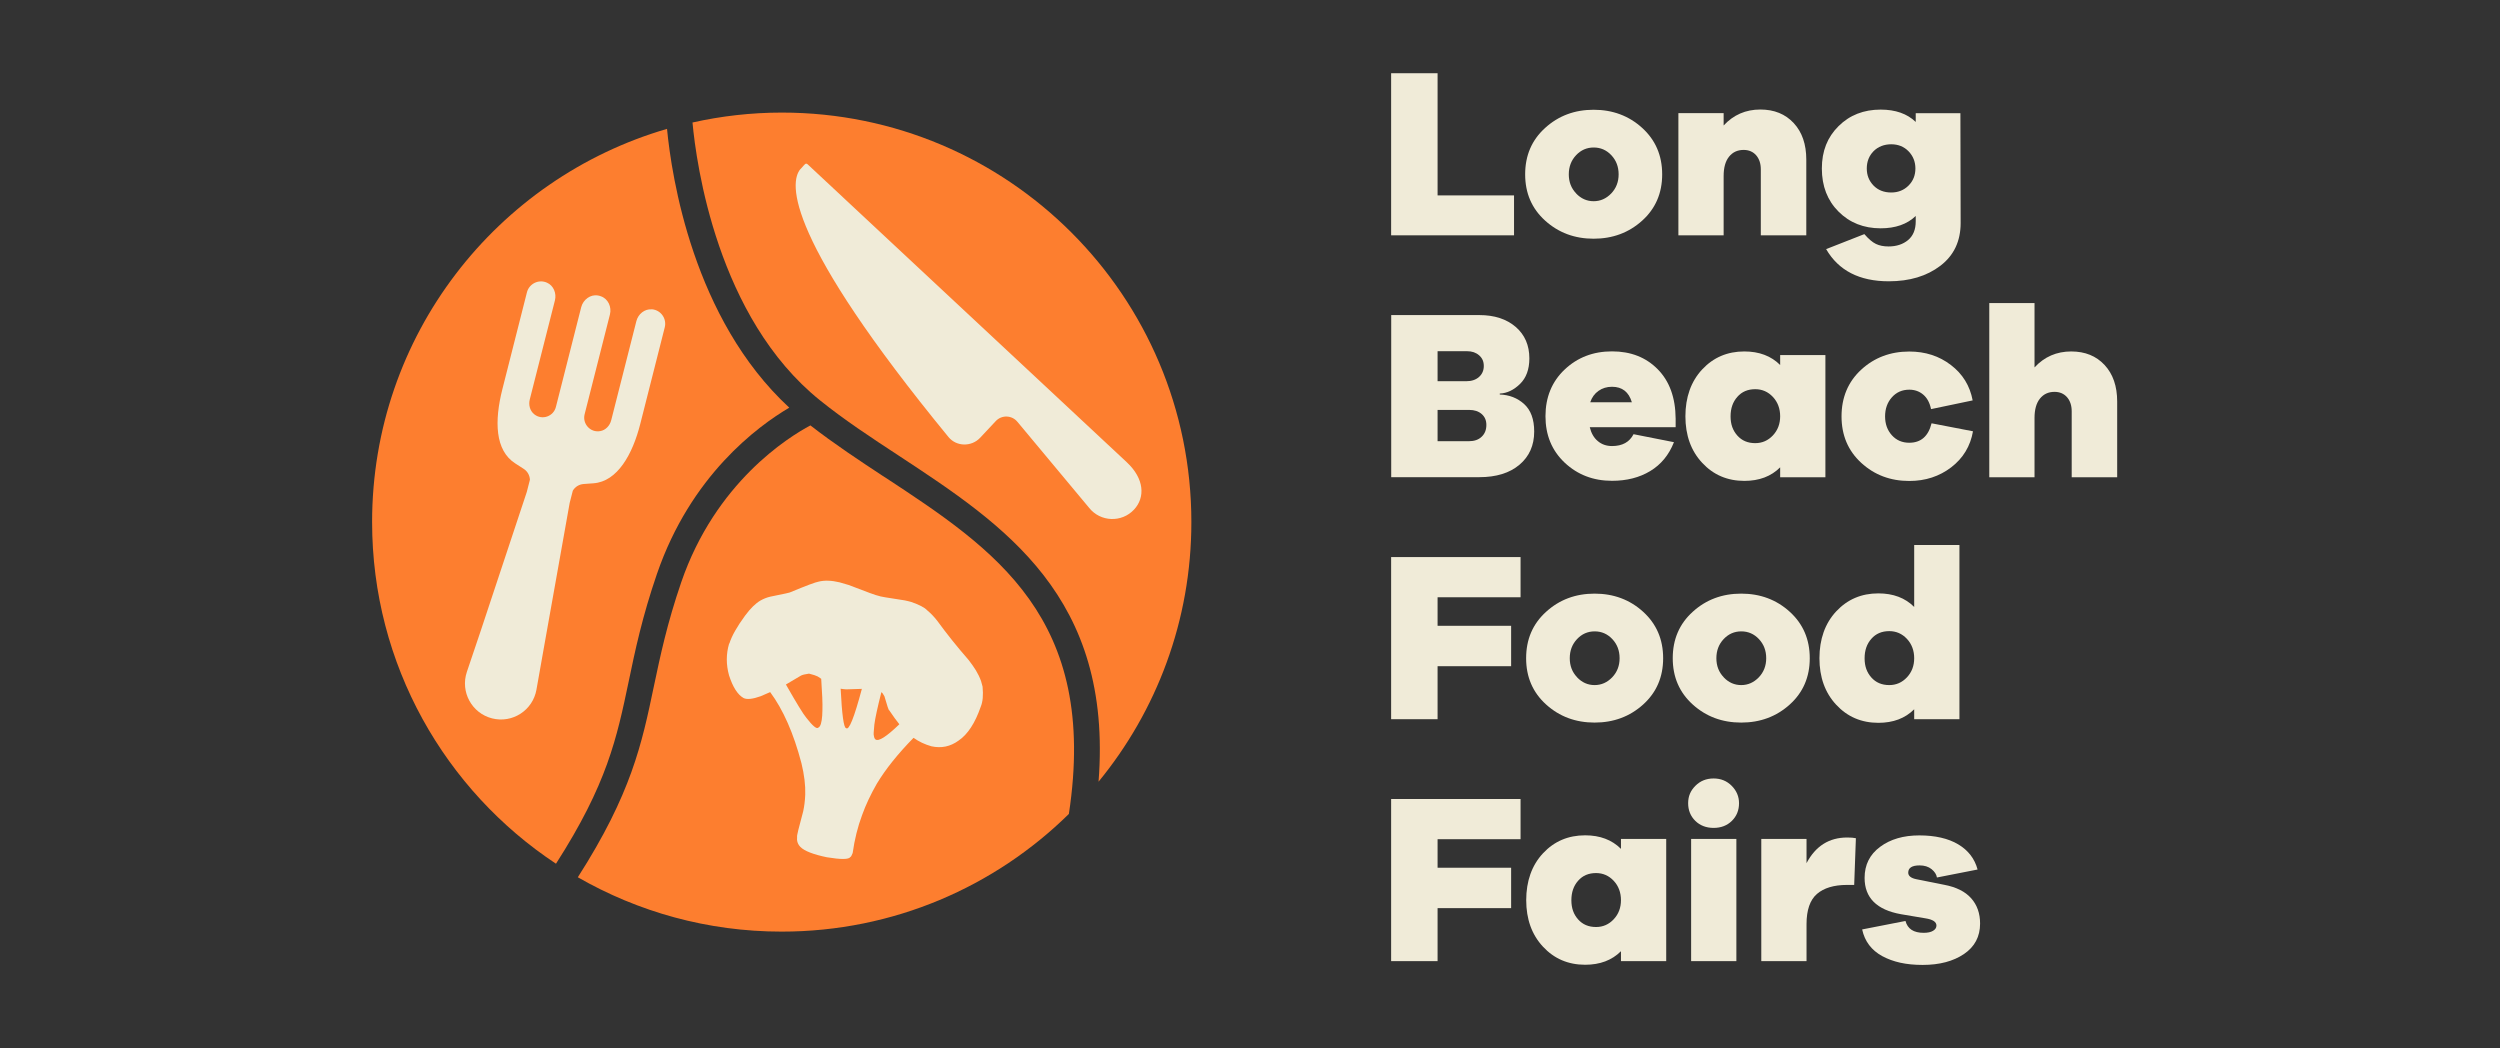 <?xml version="1.0" encoding="UTF-8"?>
<svg xmlns="http://www.w3.org/2000/svg" id="Layer_1" viewBox="0 0 310 130">
  <rect x="0" y="0" width="310" height="130" fill="#333333" stroke="none"/>
  <defs>
    <style>.cls-1{fill:#fd7e2f;}.cls-1,.cls-2{stroke-width:0px;}.cls-2{fill:#f0ebd8;}</style>
  </defs>
  <path class="cls-2" d="M187.74,24.23v4.95h-15.24V9.08h5.76v15.15h9.48Z"></path>
  <path class="cls-2" d="M191.6,15.86c1.65-1.5,3.65-2.25,6.01-2.25s4.37.75,6.02,2.25,2.48,3.42,2.48,5.76-.83,4.25-2.48,5.74c-1.65,1.49-3.66,2.24-6.02,2.24s-4.36-.75-6.01-2.24c-1.65-1.49-2.48-3.4-2.48-5.74s.82-4.26,2.48-5.76ZM195.44,23.99c.61.64,1.33.96,2.17.96s1.56-.32,2.18-.96c.61-.64.92-1.43.92-2.37s-.3-1.73-.9-2.37c-.6-.64-1.33-.96-2.19-.96s-1.59.32-2.19.96c-.6.64-.9,1.43-.9,2.37s.3,1.73.92,2.37Z"></path>
  <path class="cls-2" d="M218.28,13.58c1.72,0,3.1.56,4.14,1.68,1.04,1.12,1.56,2.63,1.56,4.53v9.39h-5.64v-8.19c0-.72-.2-1.3-.58-1.74-.39-.44-.91-.66-1.55-.66-.76,0-1.36.28-1.81.84-.45.56-.67,1.36-.67,2.4v7.35h-5.61v-15.15h5.61v1.53c1.22-1.32,2.74-1.98,4.56-1.98Z"></path>
  <path class="cls-2" d="M243.09,14.03l.03,13.62c0,2.26-.84,4.03-2.52,5.31-1.68,1.28-3.81,1.92-6.39,1.92-3.64,0-6.23-1.33-7.77-3.99l4.74-1.86c.52.6,1,1.01,1.44,1.22s.96.31,1.56.31c.98,0,1.79-.27,2.42-.79.63-.53.95-1.3.95-2.33v-.66c-1.06,1.02-2.51,1.53-4.35,1.53-2.1,0-3.84-.69-5.22-2.07-1.38-1.38-2.07-3.16-2.07-5.34s.69-3.89,2.07-5.26,3.12-2.05,5.22-2.05c1.84,0,3.29.51,4.35,1.53v-1.08h5.55ZM234.51,23.87c.86,0,1.58-.29,2.15-.86s.85-1.28.85-2.12-.29-1.55-.85-2.13-1.29-.87-2.15-.87-1.63.29-2.19.86c-.56.57-.84,1.29-.84,2.14s.28,1.54.84,2.12c.56.57,1.29.86,2.19.86Z"></path>
  <path class="cls-2" d="M185.97,48.8v.12c1.18.04,2.19.43,3.02,1.18.83.75,1.25,1.89,1.25,3.41,0,1.72-.61,3.09-1.83,4.12-1.22,1.03-2.88,1.54-4.98,1.54h-10.92v-20.1h10.92c1.88,0,3.38.49,4.52,1.47,1.13.98,1.69,2.28,1.69,3.9,0,1.36-.39,2.42-1.16,3.17s-1.6,1.15-2.5,1.19ZM178.26,43.55v3.72h3.57c.64,0,1.16-.17,1.56-.52.4-.35.6-.81.6-1.37s-.19-.98-.58-1.32c-.39-.34-.88-.51-1.48-.51h-3.66ZM178.26,54.71h3.87c.68,0,1.21-.18,1.6-.56.39-.37.58-.85.58-1.46,0-.56-.19-1.01-.58-1.35-.39-.34-.91-.51-1.54-.51h-3.93v3.87Z"></path>
  <path class="cls-2" d="M207.78,51.92v1.05h-10.65c.18.74.51,1.32.99,1.72.48.41,1.07.62,1.77.62,1.28,0,2.17-.49,2.67-1.47l5.01.99c-.62,1.58-1.6,2.77-2.94,3.58-1.34.81-2.92,1.21-4.74,1.21-2.32,0-4.27-.75-5.87-2.25-1.59-1.5-2.38-3.42-2.38-5.76s.79-4.29,2.38-5.79c1.59-1.5,3.54-2.25,5.87-2.25s4.21.74,5.67,2.22c1.46,1.48,2.2,3.52,2.22,6.12ZM199.89,47.96c-.64,0-1.2.17-1.68.51s-.82.81-1.02,1.41h5.16c-.38-1.28-1.2-1.92-2.46-1.92Z"></path>
  <path class="cls-2" d="M226.35,44.03v15.15h-5.61v-1.23c-1.12,1.12-2.6,1.68-4.44,1.68-2.1,0-3.85-.75-5.23-2.24-1.39-1.49-2.08-3.42-2.08-5.77s.69-4.32,2.08-5.81c1.39-1.49,3.13-2.23,5.23-2.23,1.84,0,3.32.56,4.44,1.68v-1.23h5.61ZM217.65,54.95c.86,0,1.59-.32,2.19-.96.6-.64.9-1.43.9-2.37s-.3-1.76-.9-2.4c-.6-.64-1.33-.96-2.19-.96-.92,0-1.66.31-2.22.95-.56.63-.84,1.43-.84,2.42s.28,1.75.84,2.38,1.3.94,2.22.94Z"></path>
  <path class="cls-2" d="M239.52,52.49l5.13.99c-.32,1.84-1.22,3.33-2.69,4.46-1.47,1.13-3.21,1.7-5.21,1.7-2.34,0-4.33-.75-5.96-2.25-1.63-1.5-2.44-3.42-2.44-5.76s.81-4.29,2.44-5.79c1.63-1.5,3.62-2.25,5.96-2.25,1.98,0,3.7.55,5.16,1.67,1.46,1.11,2.36,2.58,2.7,4.39l-5.16,1.08c-.16-.78-.48-1.38-.96-1.79-.48-.41-1.06-.62-1.74-.62-.88,0-1.6.32-2.16.95s-.84,1.42-.84,2.36.28,1.72.84,2.34,1.28.93,2.16.93c1.44,0,2.36-.8,2.76-2.4Z"></path>
  <path class="cls-2" d="M256.83,43.58c1.72,0,3.1.56,4.14,1.68,1.04,1.12,1.56,2.63,1.56,4.53v9.39h-5.64v-8.19c0-.72-.2-1.3-.58-1.74-.39-.44-.91-.66-1.55-.66-.76,0-1.36.28-1.81.84-.45.56-.67,1.36-.67,2.4v7.35h-5.61v-21.6h5.61v7.98c1.22-1.32,2.74-1.98,4.56-1.98Z"></path>
  <path class="cls-2" d="M178.26,74.06v3.54h9.12v5.01h-9.12v6.57h-5.76v-20.1h16.05v4.98h-10.29Z"></path>
  <path class="cls-2" d="M191.72,75.86c1.65-1.5,3.65-2.25,6.01-2.25s4.37.75,6.02,2.25,2.48,3.42,2.48,5.76-.83,4.25-2.48,5.74c-1.65,1.49-3.66,2.24-6.02,2.24s-4.36-.75-6.01-2.24c-1.65-1.49-2.48-3.4-2.48-5.74s.82-4.26,2.48-5.76ZM195.56,83.99c.61.64,1.33.96,2.17.96s1.56-.32,2.18-.96c.61-.64.92-1.43.92-2.37s-.3-1.73-.9-2.37c-.6-.64-1.33-.96-2.19-.96s-1.59.32-2.19.96c-.6.64-.9,1.43-.9,2.37s.3,1.73.92,2.37Z"></path>
  <path class="cls-2" d="M209.9,75.86c1.65-1.5,3.65-2.25,6.01-2.25s4.37.75,6.02,2.25,2.48,3.42,2.48,5.76-.83,4.25-2.48,5.74c-1.65,1.49-3.66,2.24-6.02,2.24s-4.36-.75-6.01-2.24c-1.65-1.49-2.48-3.4-2.48-5.74s.82-4.26,2.48-5.76ZM213.74,83.99c.61.64,1.33.96,2.17.96s1.56-.32,2.18-.96c.61-.64.92-1.43.92-2.37s-.3-1.73-.9-2.37c-.6-.64-1.33-.96-2.19-.96s-1.59.32-2.19.96c-.6.64-.9,1.43-.9,2.37s.3,1.73.92,2.37Z"></path>
  <path class="cls-2" d="M242.97,67.58v21.6h-5.61v-1.23c-1.12,1.12-2.6,1.68-4.44,1.68-2.1,0-3.85-.75-5.23-2.24-1.39-1.49-2.08-3.42-2.08-5.77s.69-4.32,2.08-5.81c1.39-1.49,3.13-2.23,5.23-2.23,1.84,0,3.32.56,4.44,1.68v-7.68h5.61ZM234.27,84.95c.86,0,1.59-.32,2.19-.96.6-.64.9-1.43.9-2.37s-.3-1.76-.9-2.4c-.6-.64-1.33-.96-2.19-.96-.92,0-1.66.31-2.22.95-.56.63-.84,1.43-.84,2.42s.28,1.75.84,2.38,1.3.94,2.22.94Z"></path>
  <path class="cls-2" d="M178.26,104.06v3.54h9.12v5.01h-9.12v6.57h-5.76v-20.1h16.05v4.98h-10.29Z"></path>
  <path class="cls-2" d="M206.61,104.03v15.15h-5.61v-1.23c-1.12,1.12-2.6,1.68-4.44,1.68-2.1,0-3.85-.75-5.23-2.24-1.39-1.49-2.08-3.42-2.08-5.77s.69-4.32,2.08-5.81c1.39-1.49,3.13-2.23,5.23-2.23,1.84,0,3.32.56,4.44,1.68v-1.23h5.61ZM197.91,114.95c.86,0,1.59-.32,2.19-.96.6-.64.9-1.43.9-2.37s-.3-1.76-.9-2.4c-.6-.64-1.33-.96-2.19-.96-.92,0-1.66.31-2.22.95-.56.63-.84,1.43-.84,2.42s.28,1.75.84,2.38,1.3.94,2.22.94Z"></path>
  <path class="cls-2" d="M210.24,97.43c.6-.6,1.35-.9,2.25-.9s1.65.31,2.25.92c.6.61.9,1.33.9,2.15,0,.88-.3,1.61-.89,2.19-.59.58-1.35.87-2.26.87s-1.68-.29-2.27-.87c-.59-.58-.89-1.31-.89-2.19s.3-1.56.9-2.16ZM215.31,119.18h-5.61v-15.15h5.61v15.15Z"></path>
  <path class="cls-2" d="M229.05,103.85c.46,0,.82.03,1.08.09l-.21,5.79h-.9c-1.62,0-2.86.38-3.72,1.12-.86.75-1.29,2-1.29,3.74v4.59h-5.61v-15.15h5.61v3c1.12-2.12,2.8-3.18,5.04-3.18Z"></path>
  <path class="cls-2" d="M230.91,115.25l5.37-1.05c.26.98,1.01,1.47,2.25,1.47.5,0,.89-.08,1.17-.25.28-.17.42-.38.42-.65,0-.46-.46-.76-1.38-.9l-3.03-.51c-3-.54-4.5-2.04-4.5-4.5,0-1.62.64-2.9,1.92-3.85,1.28-.95,2.9-1.42,4.86-1.42s3.59.37,4.83,1.11c1.24.74,2.04,1.78,2.4,3.12l-5.04.99c-.06-.38-.28-.72-.67-1.04-.39-.31-.89-.46-1.48-.46-.94,0-1.41.3-1.41.9,0,.4.33.67.99.81l3.45.69c1.5.28,2.62.84,3.36,1.67.74.83,1.11,1.88,1.11,3.14,0,1.62-.67,2.88-2,3.78-1.33.9-3.04,1.35-5.12,1.35s-3.67-.37-5.01-1.09c-1.34-.73-2.17-1.83-2.49-3.29Z"></path>
  <path class="cls-1" d="M101.68,49.64c3.02,2.43,6.3,4.59,9.78,6.87,13.08,8.6,26.55,17.48,24.76,40.42,7.19-8.76,11.51-19.97,11.51-32.19,0-28.05-22.74-50.78-50.78-50.78-3.81,0-7.51.43-11.08,1.23.47,5.11,3.06,24.2,15.82,34.46Z"></path>
  <path class="cls-1" d="M109.7,59.17c-3.1-2.04-6.28-4.14-9.21-6.42-2.74,1.46-11.77,7.07-16.02,19.46-1.76,5.14-2.59,9.1-3.4,12.94-1.48,7.08-2.78,13.26-9.42,23.63,7.45,4.28,16.07,6.74,25.28,6.74,13.87,0,26.44-5.57,35.61-14.59,3.7-24.3-9.19-32.8-22.84-41.77Z"></path>
  <path class="cls-1" d="M77.96,84.49c.78-3.75,1.67-8,3.5-13.32,4.19-12.2,12.47-18.3,16.41-20.62-11.93-11.01-14.59-28.67-15.16-34.57-21.13,6.15-36.57,25.64-36.57,48.75,0,17.7,9.06,33.28,22.8,42.37,6.35-9.89,7.54-15.56,9.02-22.61Z"></path>
  <path class="cls-2" d="M99.27,20.94c-1.48,1.71-1.83,8.65,18.34,33.25,1,1.22,2.87,1.23,3.94.08l1.92-2.05c.74-.8,2.03-.75,2.71.11l8.87,10.64c1.4,1.76,4.04,1.86,5.57.22,1.39-1.49,1.31-3.82-.92-5.89l-39.56-36.93c-.13-.11-.25-.1-.35.02,0,0-.15.14-.51.56"></path>
  <path class="cls-2" d="M80.83,38.36c-.9-.08-1.7.59-1.92,1.46l-3.12,12.29c-.17.67-.69,1.24-1.38,1.35-1.21.21-2.21-.91-1.92-2.08l3.14-12.38c.24-.93-.22-1.95-1.12-2.26-.06-.03-.12-.04-.18-.06s-.12-.03-.19-.04c-.94-.16-1.83.52-2.07,1.45l-3.14,12.38c-.3,1.17-1.71,1.67-2.67.91-.55-.43-.74-1.17-.57-1.84l3.12-12.29c.22-.87-.16-1.84-.99-2.2-1.04-.46-2.21.14-2.48,1.2l-3.04,11.99c-1,3.95-.94,7.61,1.6,9.23l1.04.67c.48.31.75.82.77,1.35l-.39,1.52-5.71,17.21-1.72,5.1c-.83,2.47.61,5.12,3.13,5.76,2.52.64,5.05-1,5.5-3.56l.94-5.31,3.18-17.85.39-1.52c.28-.46.75-.77,1.32-.82l1.23-.09c3-.21,4.87-3.64,5.81-7.35l3.04-11.99c.27-1.06-.47-2.15-1.61-2.24"></path>
  <path class="cls-2" d="M90.41,79.81c-.38,1.29-.38,2.6-.01,3.93.47,1.46,1.07,2.41,1.81,2.82.41.2,1.12.13,2.12-.23.44-.19.83-.36,1.17-.51,1.61,2.17,2.91,5.11,3.88,8.82.35,1.44.51,2.74.47,3.9-.03.76-.12,1.44-.25,2.05-.55,2.03-.81,3.08-.76,3.17-.06.51.08.93.42,1.27.49.49,1.58.92,3.27,1.27,1.76.29,2.73.28,2.91-.03.07-.01.17-.18.29-.49.24-1.7.63-3.27,1.17-4.71.45-1.26,1.06-2.55,1.82-3.88,1.09-1.81,2.61-3.71,4.56-5.7.66.47,1.4.82,2.22,1.05,1.22.27,2.34.04,3.37-.71,1.12-.76,2.04-2.16,2.74-4.19.26-.61.33-1.44.23-2.5l-.19-.69c-.16-.45-.38-.9-.64-1.33-.27-.43-.57-.86-.9-1.28-1.42-1.63-2.72-3.25-3.89-4.86-.38-.49-.8-.93-1.26-1.31-.31-.34-.97-.68-1.98-1.03-.26-.07-.52-.14-.78-.19-2.15-.32-3.21-.51-3.2-.55-.29-.04-1.54-.5-3.76-1.36l-1.13-.33c-1-.24-1.86-.27-2.59-.09-.4.07-1.55.5-3.47,1.3.01.04-.84.23-2.55.57-.42.1-.82.26-1.19.47-.61.35-1.25.97-1.92,1.88-1.01,1.38-1.66,2.53-1.94,3.44ZM109.29,85.83s.02.01.02.02c.07.02.2.19.36.49.34,1.2.54,1.78.59,1.73.5.74.92,1.32,1.26,1.74-1.6,1.54-2.58,2.17-2.96,1.88-.11-.09-.17-.24-.2-.47-.05-.05-.03-.5.06-1.37.1-.79.39-2.13.87-4.02ZM104.24,85.4c.23.04.46.07.7.08.8-.03,1.44-.05,1.93-.06-.96,3.6-1.61,5.22-1.96,4.86-.28-.02-.51-1.64-.67-4.88ZM97.45,84.88l1.86-1.1c.18-.1.51-.18,1.01-.25l.07.02c.45.11.78.22,1,.33l.44.29c.12,1.78.18,3.08.15,3.89,0,.49-.04.9-.09,1.25l-.1.45c-.08.26-.19.41-.33.47-.19.2-.69-.21-1.48-1.23-.36-.42-1.2-1.79-2.52-4.11Z"></path>
</svg>
